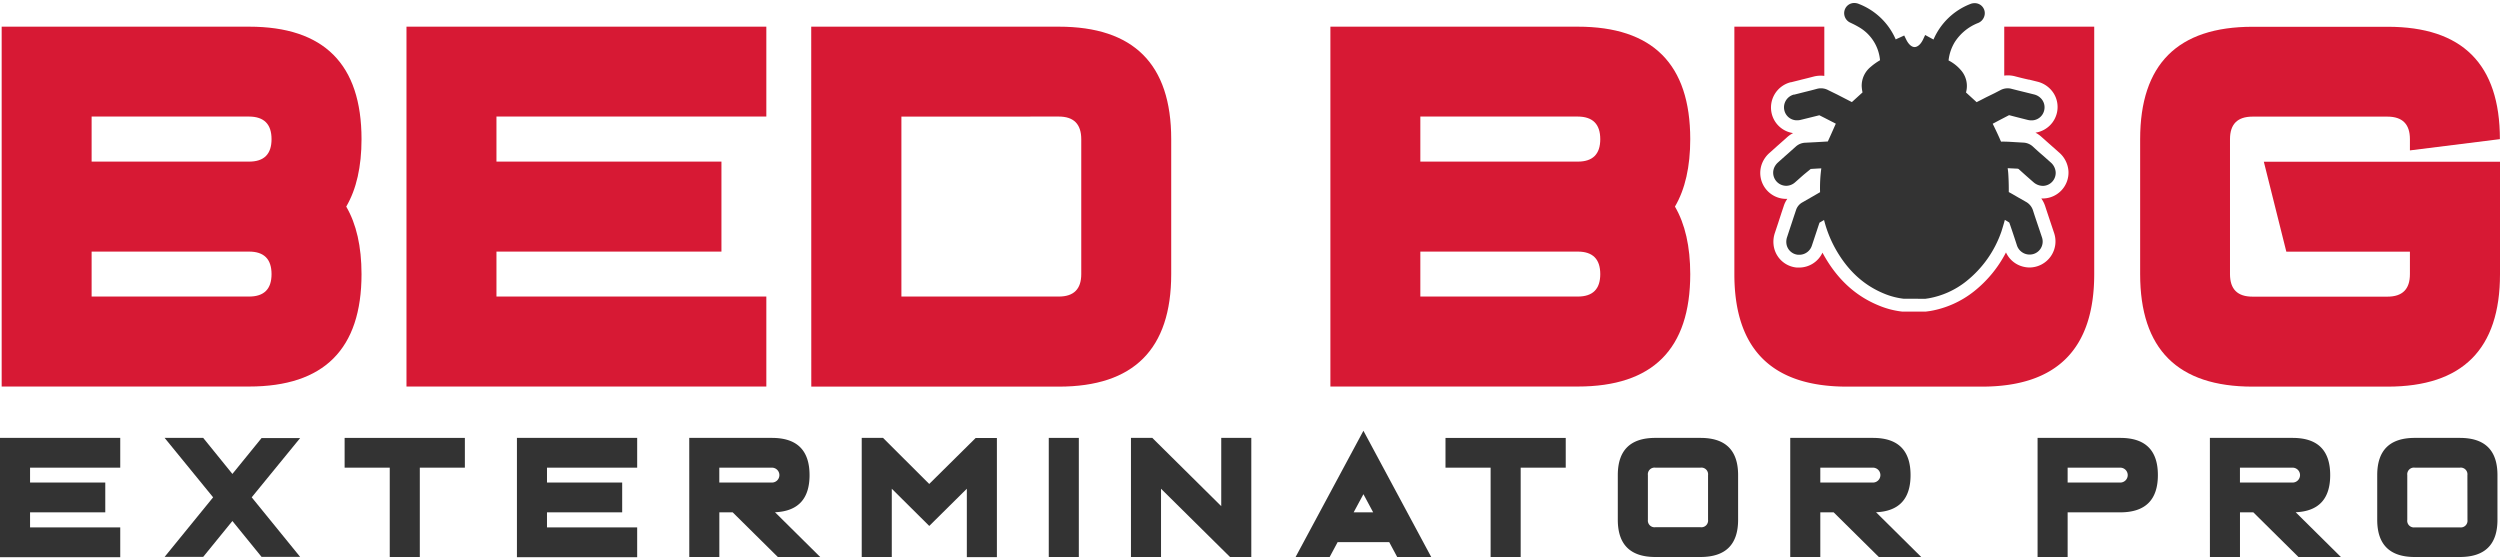 <svg xmlns="http://www.w3.org/2000/svg" viewBox="0 0 748.5 165.87" width="250" height="56" preserveAspectRatio="xMidYMid">
  <title>Bed Bug Exterminator Pro Logo</title>
  <path d="M.5,7.09H74.57q33.66,0,33.67,33.67,0,12.39-4.58,20.2,4.57,7.82,4.58,20.2,0,33.68-33.67,33.67H.5Zm26.93,40.4H74.57q6.74,0,6.73-6.73T74.57,34H27.43Zm0,26.94V87.89H74.57q6.74,0,6.73-6.73t-6.73-6.73Z" style="fill: #d71934"/>
  <path d="M148.64,87.89h80.8v26.94H121.7V7.09H229.44V34h-80.8V47.49H216V74.43H148.64Z" style="fill: #d71934"/>
  <path d="M242.88,7.09H317q33.66,0,33.66,33.67V81.19q0,33.68-33.66,33.67h-74.1Zm27,26.93V87.89H317q6.74,0,6.73-6.73V40.76Q323.71,34,317,34Z" style="fill: #d71934"/>
  <path d="M398.32,7.09h74.07q33.66,0,33.67,33.67,0,12.39-4.58,20.2,4.57,7.82,4.58,20.2,0,33.68-33.67,33.67H398.32Zm26.93,40.4h47.14q6.74,0,6.73-6.73T472.39,34H425.25Zm0,26.94V87.89h47.14q6.74,0,6.73-6.73t-6.73-6.73Z" style="fill: #d71934"/>
  <path d="M748.47,40.76l-26.94,3.37V40.76q0-6.73-6.73-6.74H674.4q-6.74,0-6.74,6.74V81.19q0,6.74,6.74,6.73h40.4q6.74,0,6.73-6.73V74.46h-37l-6.74-26.94H748.5V81.19q0,33.68-33.67,33.67h-40.4q-33.67,0-33.67-33.67V40.79q0-33.67,33.67-33.67h40.4Q748.46,7.09,748.47,40.76Z" style="fill: #d71934"/>
  <g style="isolation: isolate">
    <path d="M9,157H36v8.92H0V130.21H36v8.91H9v4.46H31.52v8.92H9Z" style="fill: #333"/>
    <path d="M63.81,148,49.29,130.21H60.84L69.58,141l8.73-10.74H89.86L75.36,148l14.5,17.83H78.31l-8.73-10.74-8.74,10.74H49.29Z" style="fill: #333"/>
    <path d="M125.69,139.12v26.75h-9V139.12H103.18v-8.91h36v8.91Z" style="fill: #333"/>
    <path d="M163.77,157h27v8.92h-36V130.21h36v8.91h-27v4.46h22.51v8.92H163.77Z" style="fill: #333"/>
    <path d="M206.36,130.21h24.76q11.25,0,11.26,11.14,0,10.68-10.34,11.12l13.53,13.4H232.88L219.37,152.5h-4v13.37h-9Zm9,8.91v4.46h15.76a2.23,2.23,0,1,0,0-4.46Z" style="fill: #333"/>
    <path d="M267,145.43v20.44h-9V130.21h6.38L278.21,144l13.89-13.75h6.37v35.66h-9V145.43l-11.25,11.14Z" style="fill: #333"/>
    <path d="M323,165.87h-9V130.21h9Z" style="fill: #333"/>
    <path d="M347.61,145.43v20.44h-9V130.21H345l20.64,20.44V130.21h9v35.66h-6.37Z" style="fill: #333"/>
    <path d="M415.93,161.41H400.49l-2.39,4.46H387.9l20.31-37.8,20.3,37.8H418.32Zm-4.8-8.91-2.92-5.44-2.93,5.44Z" style="fill: #333"/>
    <path d="M455.29,139.12v26.75h-9V139.12H432.78v-8.91h36v8.91Z" style="fill: #333"/>
    <path d="M509.13,130.21q11.26,0,11.26,11.14v13.38q0,11.13-11.26,11.14h-13.5q-11.26,0-11.26-11.14V141.35q0-11.15,11.26-11.14Zm2.26,11.14a2,2,0,0,0-2.26-2.23h-13.5a2,2,0,0,0-2.25,2.23v13.38a2,2,0,0,0,2.25,2.22h13.5a2,2,0,0,0,2.26-2.22Z" style="fill: #333"/>
    <path d="M536,130.21h24.76q11.26,0,11.26,11.14,0,10.68-10.33,11.12l13.53,13.4h-12.7L549,152.5h-4v13.37h-9Zm9,8.91v4.46h15.76a2.23,2.23,0,1,0,0-4.46Z" style="fill: #333"/>
    <path d="M610.05,130.21h24.76q11.27,0,11.26,11.14T634.81,152.5H619.05v13.37h-9Zm9,8.91v4.46h15.76a2.23,2.23,0,1,0,0-4.46Z" style="fill: #333"/>
    <path d="M661.64,130.21H686.4q11.26,0,11.26,11.14,0,10.68-10.33,11.12l13.53,13.4h-12.7L674.65,152.5h-4v13.37h-9Zm9,8.91v4.46H686.4a2.23,2.23,0,1,0,0-4.46Z" style="fill: #333"/>
    <path d="M736.48,130.21q11.26,0,11.26,11.14v13.38q0,11.13-11.26,11.14H723q-11.26,0-11.26-11.14V141.35q0-11.15,11.26-11.14Zm2.26,11.14a2,2,0,0,0-2.26-2.23H723a2,2,0,0,0-2.26,2.23v13.38A2,2,0,0,0,723,157h13.5a2,2,0,0,0,2.26-2.22Z" style="fill: #333"/>
  </g>
  <path d="M600.07,7.09V21.74a7.83,7.83,0,0,1,1.08-.07,8.19,8.19,0,0,1,2.15.28c1.37.36,2.74.7,4.12,1h.14l2.41.6a8,8,0,0,1,5,3.66,7.75,7.75,0,0,1-2.75,10.61,7.62,7.62,0,0,1-2.81,1,8.86,8.86,0,0,1,1.82,1.27c.93.83,1.88,1.68,2.84,2.52l2.46,2.18a8.08,8.08,0,0,1,2.77,5.62,7.75,7.75,0,0,1-7.37,8.11h-.77a8.52,8.52,0,0,1,1.16,2.29c.63,1.94,1.28,3.86,1.92,5.79l.73,2.18a7.82,7.82,0,0,1-7.29,10.41,8.06,8.06,0,0,1-2.79-.51,7.69,7.69,0,0,1-4.3-4A35.85,35.85,0,0,1,591,86.35a29.05,29.05,0,0,1-13,5.85l-.71.1-.68.09h-7.14a25.42,25.42,0,0,1-6.59-1.67C556,88,550.61,83.24,546.49,76.25q-.43-.73-.84-1.5a7.73,7.73,0,0,1-7,4.46H538a7.66,7.66,0,0,1-7-6.88,8.17,8.17,0,0,1,.39-3.47c.67-2,1.33-4,2-6.09l.67-2a7.66,7.66,0,0,1,1.06-2.12h-.35a7.77,7.77,0,0,1-7.15-10.76A8.23,8.23,0,0,1,529.66,45c1-.87,1.91-1.72,2.87-2.56l2.53-2.25a8.24,8.24,0,0,1,1.8-1.24,7.72,7.72,0,0,1-6.38-5.72,7.81,7.81,0,0,1,5.64-9.5l.12,0,2.65-.66.37-.1c1.24-.3,2.49-.61,3.73-.94a8.6,8.6,0,0,1,2.14-.27,7.59,7.59,0,0,1,1.07.07V7.09H519.27v74.1q0,33.66,33.67,33.67h40.4q33.66,0,33.67-33.67V7.09Z" style="fill: #d71934"/>
  <path d="M546.46,30.8l.35.18-.35.79Z" style="fill: #333"/>
  <path d="M569.93,88.54h0a21.69,21.69,0,0,1-5.54-1.41c-6.06-2.42-10.79-6.62-14.46-12.85a35.4,35.4,0,0,1-1.81-3.52,36,36,0,0,1-2-5.79l-1.36.8h0c-.34,1-.67,2-1,3-.42,1.28-.85,2.57-1.28,3.85a3.94,3.94,0,0,1-3.76,2.76h-.36a3.84,3.84,0,0,1-3.52-3.45,4.36,4.36,0,0,1,.22-1.86c.65-2,1.33-4,2-6.07l.67-2a4.06,4.06,0,0,1,2-2.36c2-1.15,3.69-2.11,5.2-3a43.58,43.58,0,0,1,.37-7.13c-1.06.05-2.12.11-3.17.18h0l-1.84,1.5c-1,.85-1.92,1.7-2.89,2.54a4,4,0,0,1-2.61,1,3.92,3.92,0,0,1-3.61-5.4,4.57,4.57,0,0,1,1.14-1.58c.93-.84,1.87-1.68,2.82-2.51L537.65,43a4.52,4.52,0,0,1,2.92-1.17c2.11-.1,4.3-.22,6.68-.37l.81-1.78,1.58-3.55-1.3-.67c-1.19-.61-2.4-1.24-3.63-1.85h0l-3.1.77-2.44.6a4.54,4.54,0,0,1-1.1.14,3.84,3.84,0,0,1-3.81-2.89,3.94,3.94,0,0,1,2.82-4.81l.18,0,2.88-.73c1.3-.32,2.6-.64,3.89-1a4.64,4.64,0,0,1,1.17-.15,4.56,4.56,0,0,1,2.2.57L550,27.38l4.45,2.29,3.19-2.9a11.56,11.56,0,0,1-.25-1.95,7.27,7.27,0,0,1,2.68-5.68,17.9,17.9,0,0,1,2.81-2A12.71,12.71,0,0,0,557,7.49a26.82,26.82,0,0,0-2.53-1.37l-.39-.19a3.12,3.12,0,0,1-1.7-4.07h0A3,3,0,0,1,555.17,0a3.57,3.57,0,0,1,1.41.3,19.81,19.81,0,0,1,11,10.61c.32-.17.63-.31.95-.45l.36-.16,1.23-.57.6,1.22c.7,1.42,1.61,2.24,2.51,2.24s1.87-.85,2.54-2.28l.62-1.33,2.5,1.36a19.83,19.83,0,0,1,11-10.63,3.33,3.33,0,0,1,1.28-.26A3,3,0,0,1,594,4.24,3.14,3.14,0,0,1,592.21,6a14.6,14.6,0,0,0-6.93,5.67,13.29,13.29,0,0,0-1.88,5.53A12,12,0,0,1,587,20a7.18,7.18,0,0,1,1.62,6.79l3.18,2.9,1.36-.69,1.49-.77L597.17,27l1.72-.89a4.64,4.64,0,0,1,2.19-.57,4.25,4.25,0,0,1,1.18.16c1.4.36,2.81.71,4.21,1.05l2.49.62a4.18,4.18,0,0,1,2.64,1.89,3.89,3.89,0,0,1,.4,3,3.85,3.85,0,0,1-3.81,2.88,4.71,4.71,0,0,1-1.12-.14l-1.63-.41c-1.29-.33-2.58-.65-3.88-1h-.06l-3,1.56-1.88,1c.09.2.18.39.28.58.67,1.39,1.37,2.83,2,4.31a2.76,2.76,0,0,0,.18.39l.06.07h0a1,1,0,0,0,.34,0c1.36,0,2.71.09,4,.17l2.27.13A4.5,4.5,0,0,1,608.66,43c1,.92,2,1.83,3.08,2.74l2.25,2a4.24,4.24,0,0,1,1.48,2.94,3.89,3.89,0,0,1-3.71,4.07h-.14a4.34,4.34,0,0,1-2.84-1.13l-.37-.32c-1.29-1.13-2.62-2.3-3.91-3.48a.68.68,0,0,0-.5-.22l-2.9-.14c.09.65.17,1.32.2,2,.1,1.7.14,3.43.13,5.15,1,.53,1.9,1.08,2.85,1.62l2.28,1.3a4.47,4.47,0,0,1,2.12,2.57c.63,2,1.28,3.88,1.93,5.81l.73,2.18a3.89,3.89,0,0,1-3.64,5.23,4,4,0,0,1-3.88-2.91c-.65-2-1.41-4.33-2.21-6.6a.44.44,0,0,0-.13-.14c-.39-.25-.8-.49-1.23-.74-.32,1.21-.67,2.35-1,3.41a32.66,32.66,0,0,1-10.58,15,25.15,25.15,0,0,1-11.26,5.08l-.49.07-.47.07Z" style="fill: #333"/>
</svg>
